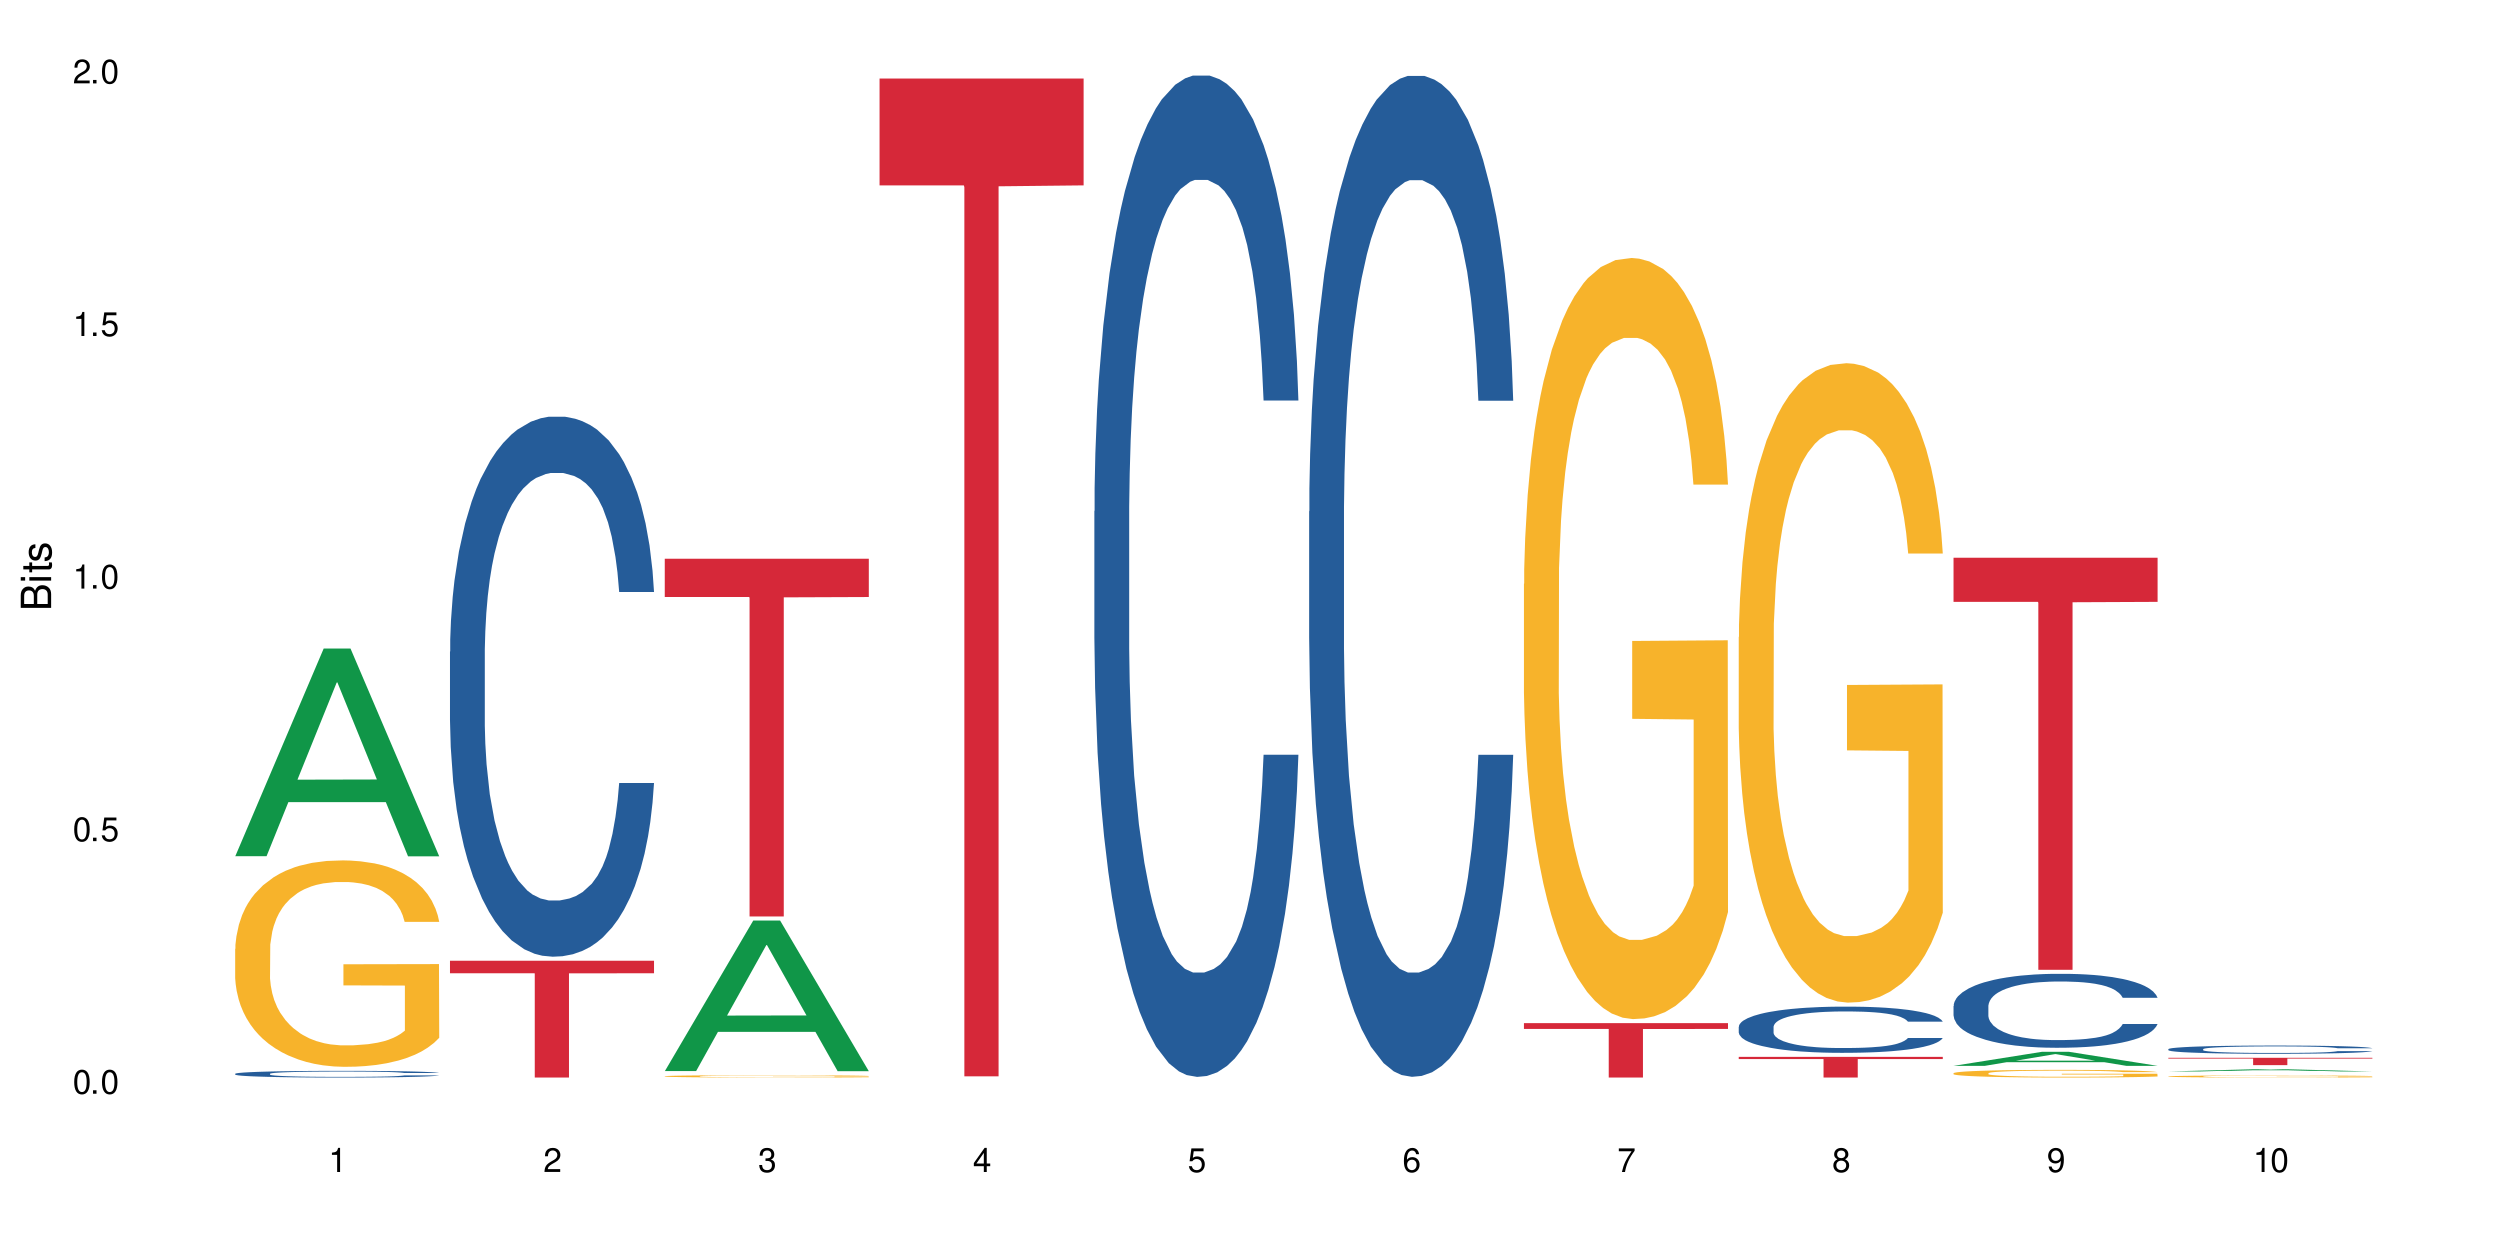<?xml version="1.0" encoding="UTF-8"?>
<svg xmlns="http://www.w3.org/2000/svg" xmlns:xlink="http://www.w3.org/1999/xlink" width="720" height="360" viewBox="0 0 720 360">
<defs>
<g>
<g id="glyph-0-0">
</g>
<g id="glyph-0-1">
<path d="M 2.641 -6.938 C 2 -6.938 1.422 -6.656 1.078 -6.172 C 0.641 -5.562 0.406 -4.641 0.406 -3.359 C 0.406 -1.016 1.188 0.219 2.641 0.219 C 4.078 0.219 4.859 -1.016 4.859 -3.297 C 4.859 -4.641 4.656 -5.547 4.203 -6.172 C 3.844 -6.656 3.281 -6.938 2.641 -6.938 Z M 2.641 -6.188 C 3.547 -6.188 4 -5.25 4 -3.375 C 4 -1.406 3.562 -0.484 2.625 -0.484 C 1.734 -0.484 1.281 -1.438 1.281 -3.344 C 1.281 -5.25 1.734 -6.188 2.641 -6.188 Z M 2.641 -6.188 "/>
</g>
<g id="glyph-0-2">
<path d="M 1.828 -1 L 0.828 -1 L 0.828 0 L 1.828 0 Z M 1.828 -1 "/>
</g>
<g id="glyph-0-3">
<path d="M 4.562 -6.797 L 1.062 -6.797 L 0.547 -3.094 L 1.328 -3.094 C 1.719 -3.562 2.047 -3.734 2.578 -3.734 C 3.484 -3.734 4.062 -3.109 4.062 -2.094 C 4.062 -1.125 3.484 -0.531 2.578 -0.531 C 1.828 -0.531 1.375 -0.906 1.188 -1.672 L 0.328 -1.672 C 0.453 -1.109 0.547 -0.844 0.75 -0.594 C 1.125 -0.078 1.828 0.219 2.594 0.219 C 3.969 0.219 4.922 -0.781 4.922 -2.219 C 4.922 -3.562 4.031 -4.484 2.719 -4.484 C 2.25 -4.484 1.859 -4.359 1.469 -4.062 L 1.734 -5.969 L 4.562 -5.969 Z M 4.562 -6.797 "/>
</g>
<g id="glyph-0-4">
<path d="M 2.484 -4.938 L 2.484 0 L 3.328 0 L 3.328 -6.938 L 2.766 -6.938 C 2.469 -5.875 2.281 -5.734 0.984 -5.562 L 0.984 -4.938 Z M 2.484 -4.938 "/>
</g>
<g id="glyph-0-5">
<path d="M 4.859 -0.828 L 1.281 -0.828 C 1.359 -1.406 1.672 -1.781 2.5 -2.281 L 3.469 -2.828 C 4.406 -3.344 4.906 -4.062 4.906 -4.906 C 4.906 -5.484 4.672 -6.031 4.266 -6.406 C 3.859 -6.766 3.375 -6.938 2.719 -6.938 C 1.859 -6.938 1.219 -6.625 0.844 -6.031 C 0.609 -5.672 0.5 -5.234 0.484 -4.531 L 1.328 -4.531 C 1.359 -5.016 1.406 -5.281 1.531 -5.516 C 1.75 -5.938 2.188 -6.203 2.703 -6.203 C 3.469 -6.203 4.031 -5.641 4.031 -4.891 C 4.031 -4.344 3.719 -3.859 3.125 -3.516 L 2.234 -3 C 0.812 -2.172 0.406 -1.531 0.328 -0.016 L 4.859 -0.016 Z M 4.859 -0.828 "/>
</g>
<g id="glyph-0-6">
<path d="M 2.125 -3.188 L 2.578 -3.188 C 3.5 -3.188 3.984 -2.766 3.984 -1.922 C 3.984 -1.062 3.469 -0.531 2.594 -0.531 C 1.656 -0.531 1.203 -1 1.156 -2.016 L 0.312 -2.016 C 0.344 -1.453 0.438 -1.094 0.609 -0.781 C 0.953 -0.109 1.625 0.219 2.547 0.219 C 3.953 0.219 4.859 -0.625 4.859 -1.938 C 4.859 -2.828 4.516 -3.297 3.703 -3.594 C 4.344 -3.844 4.656 -4.328 4.656 -5.031 C 4.656 -6.219 3.875 -6.938 2.578 -6.938 C 1.203 -6.938 0.484 -6.172 0.453 -4.703 L 1.297 -4.703 C 1.312 -5.125 1.344 -5.359 1.453 -5.578 C 1.641 -5.969 2.062 -6.203 2.594 -6.203 C 3.344 -6.203 3.797 -5.75 3.797 -5 C 3.797 -4.516 3.609 -4.219 3.25 -4.047 C 3.016 -3.953 2.703 -3.922 2.125 -3.906 Z M 2.125 -3.188 "/>
</g>
<g id="glyph-0-7">
<path d="M 3.141 -1.672 L 3.141 0 L 3.984 0 L 3.984 -1.672 L 4.984 -1.672 L 4.984 -2.438 L 3.984 -2.438 L 3.984 -6.938 L 3.359 -6.938 L 0.266 -2.578 L 0.266 -1.672 Z M 3.141 -2.438 L 1 -2.438 L 3.141 -5.5 Z M 3.141 -2.438 "/>
</g>
<g id="glyph-0-8">
<path d="M 4.781 -5.125 C 4.609 -6.266 3.891 -6.938 2.844 -6.938 C 2.094 -6.938 1.422 -6.578 1.031 -5.953 C 0.594 -5.266 0.406 -4.422 0.406 -3.172 C 0.406 -2 0.578 -1.25 0.984 -0.641 C 1.359 -0.078 1.953 0.219 2.703 0.219 C 3.984 0.219 4.922 -0.75 4.922 -2.094 C 4.922 -3.375 4.062 -4.281 2.844 -4.281 C 2.172 -4.281 1.641 -4.031 1.281 -3.516 C 1.281 -5.234 1.828 -6.188 2.797 -6.188 C 3.391 -6.188 3.797 -5.797 3.938 -5.125 Z M 2.734 -3.531 C 3.547 -3.531 4.062 -2.953 4.062 -2.031 C 4.062 -1.156 3.484 -0.531 2.703 -0.531 C 1.922 -0.531 1.328 -1.188 1.328 -2.078 C 1.328 -2.938 1.906 -3.531 2.734 -3.531 Z M 2.734 -3.531 "/>
</g>
<g id="glyph-0-9">
<path d="M 4.984 -6.797 L 0.438 -6.797 L 0.438 -5.969 L 4.109 -5.969 C 2.5 -3.656 1.828 -2.234 1.328 0 L 2.219 0 C 2.594 -2.172 3.453 -4.047 4.984 -6.094 Z M 4.984 -6.797 "/>
</g>
<g id="glyph-0-10">
<path d="M 3.75 -3.656 C 4.469 -4.094 4.688 -4.438 4.688 -5.078 C 4.688 -6.172 3.844 -6.938 2.641 -6.938 C 1.438 -6.938 0.594 -6.172 0.594 -5.094 C 0.594 -4.438 0.812 -4.094 1.516 -3.656 C 0.734 -3.266 0.359 -2.703 0.359 -1.922 C 0.359 -0.656 1.281 0.219 2.641 0.219 C 3.984 0.219 4.922 -0.656 4.922 -1.922 C 4.922 -2.703 4.531 -3.266 3.75 -3.656 Z M 2.641 -6.188 C 3.359 -6.188 3.812 -5.75 3.812 -5.062 C 3.812 -4.406 3.344 -3.984 2.641 -3.984 C 1.922 -3.984 1.453 -4.406 1.453 -5.078 C 1.453 -5.75 1.922 -6.188 2.641 -6.188 Z M 2.641 -3.266 C 3.484 -3.266 4.062 -2.719 4.062 -1.906 C 4.062 -1.078 3.484 -0.531 2.625 -0.531 C 1.797 -0.531 1.219 -1.094 1.219 -1.906 C 1.219 -2.719 1.781 -3.266 2.641 -3.266 Z M 2.641 -3.266 "/>
</g>
<g id="glyph-0-11">
<path d="M 0.516 -1.578 C 0.672 -0.453 1.406 0.219 2.438 0.219 C 3.188 0.219 3.859 -0.141 4.266 -0.766 C 4.688 -1.453 4.891 -2.297 4.891 -3.547 C 4.891 -4.719 4.703 -5.453 4.312 -6.078 C 3.938 -6.641 3.344 -6.938 2.594 -6.938 C 1.297 -6.938 0.359 -5.969 0.359 -4.625 C 0.359 -3.344 1.234 -2.453 2.453 -2.453 C 3.094 -2.453 3.578 -2.672 4.016 -3.203 C 4 -1.484 3.469 -0.531 2.5 -0.531 C 1.906 -0.531 1.484 -0.906 1.359 -1.578 Z M 2.578 -6.203 C 3.375 -6.203 3.969 -5.531 3.969 -4.641 C 3.969 -3.797 3.391 -3.188 2.547 -3.188 C 1.734 -3.188 1.234 -3.766 1.234 -4.688 C 1.234 -5.562 1.797 -6.203 2.578 -6.203 Z M 2.578 -6.203 "/>
</g>
<g id="glyph-1-0">
</g>
<g id="glyph-1-1">
<path d="M 0 -0.953 L 0 -4.891 C 0 -5.719 -0.234 -6.344 -0.734 -6.797 C -1.188 -7.234 -1.812 -7.469 -2.5 -7.469 C -3.547 -7.469 -4.188 -7 -4.625 -5.875 C -4.984 -6.688 -5.625 -7.094 -6.531 -7.094 C -7.172 -7.094 -7.734 -6.859 -8.141 -6.391 C -8.562 -5.922 -8.75 -5.344 -8.75 -4.5 L -8.75 -0.953 Z M -4.984 -2.062 L -7.766 -2.062 L -7.766 -4.219 C -7.766 -4.844 -7.688 -5.203 -7.453 -5.5 C -7.219 -5.812 -6.859 -5.969 -6.375 -5.969 C -5.891 -5.969 -5.531 -5.812 -5.297 -5.5 C -5.062 -5.203 -4.984 -4.844 -4.984 -4.219 Z M -0.984 -2.062 L -4 -2.062 L -4 -4.781 C -4 -5.766 -3.438 -6.359 -2.484 -6.359 C -1.547 -6.359 -0.984 -5.766 -0.984 -4.781 Z M -0.984 -2.062 "/>
</g>
<g id="glyph-1-2">
<path d="M -6.281 -1.797 L -6.281 -0.797 L 0 -0.797 L 0 -1.797 Z M -8.75 -1.797 L -8.75 -0.797 L -7.484 -0.797 L -7.484 -1.797 Z M -8.75 -1.797 "/>
</g>
<g id="glyph-1-3">
<path d="M -6.281 -3.047 L -6.281 -2.016 L -8.016 -2.016 L -8.016 -1.016 L -6.281 -1.016 L -6.281 -0.172 L -5.469 -0.172 L -5.469 -1.016 L -0.719 -1.016 C -0.078 -1.016 0.281 -1.453 0.281 -2.234 C 0.281 -2.5 0.25 -2.719 0.188 -3.047 L -0.641 -3.047 C -0.609 -2.906 -0.594 -2.766 -0.594 -2.562 C -0.594 -2.141 -0.719 -2.016 -1.156 -2.016 L -5.469 -2.016 L -5.469 -3.047 Z M -6.281 -3.047 "/>
</g>
<g id="glyph-1-4">
<path d="M -4.531 -5.25 C -5.766 -5.25 -6.469 -4.422 -6.469 -2.969 C -6.469 -1.516 -5.719 -0.562 -4.547 -0.562 C -3.562 -0.562 -3.094 -1.062 -2.734 -2.562 L -2.516 -3.484 C -2.344 -4.188 -2.094 -4.469 -1.641 -4.469 C -1.047 -4.469 -0.641 -3.875 -0.641 -3 C -0.641 -2.453 -0.797 -2 -1.062 -1.75 C -1.25 -1.594 -1.422 -1.531 -1.875 -1.469 L -1.875 -0.406 C -0.422 -0.453 0.281 -1.266 0.281 -2.922 C 0.281 -4.5 -0.5 -5.516 -1.719 -5.516 C -2.656 -5.516 -3.172 -4.984 -3.469 -3.734 L -3.703 -2.766 C -3.891 -1.953 -4.156 -1.609 -4.594 -1.609 C -5.188 -1.609 -5.547 -2.125 -5.547 -2.938 C -5.547 -3.75 -5.203 -4.172 -4.531 -4.203 Z M -4.531 -5.25 "/>
</g>
</g>
</defs>
<rect x="-72" y="-36" width="864" height="432" fill="rgb(100%, 100%, 100%)" fill-opacity="1"/>
<path fill-rule="nonzero" fill="rgb(6.275%, 58.824%, 28.235%)" fill-opacity="1" d="M 67.73 246.578 L 67.793 246.523 L 93.223 186.777 L 100.945 186.777 L 126.5 246.633 L 117.52 246.633 L 111.117 231.012 L 83.051 231.012 L 76.773 246.578 L 67.73 246.578 L 85.75 224.547 L 108.543 224.492 L 97.176 196.559 L 97.051 196.504 L 96.926 196.672 L 85.688 224.492 L 85.75 224.547 Z M 67.73 246.578 "/>
<path fill-rule="nonzero" fill="rgb(14.51%, 36.078%, 60%)" fill-opacity="1" d="M 67.73 309.246 L 67.801 309.242 L 67.801 309.203 L 68.02 309.133 L 68.52 309.051 L 69.02 308.992 L 70.312 308.887 L 72.102 308.785 L 73.965 308.707 L 75.328 308.664 L 76.547 308.629 L 79.34 308.562 L 81.133 308.527 L 83.066 308.5 L 85.434 308.469 L 87.152 308.449 L 91.023 308.422 L 93.891 308.41 L 96.113 308.406 L 100.914 308.406 L 103.781 308.41 L 105.859 308.422 L 108.152 308.434 L 110.086 308.449 L 113.457 308.488 L 116.465 308.539 L 117.828 308.566 L 119.977 308.621 L 121.625 308.676 L 122.773 308.723 L 124.062 308.785 L 125.207 308.867 L 126.07 308.957 L 126.5 309.031 L 116.465 309.031 L 115.965 308.961 L 115.391 308.906 L 114.316 308.832 L 113.238 308.781 L 111.734 308.73 L 110.375 308.699 L 108.512 308.664 L 106.863 308.645 L 105.141 308.629 L 103.492 308.617 L 100.34 308.605 L 96.684 308.605 L 95.324 308.609 L 92.527 308.625 L 91.023 308.637 L 88.871 308.66 L 87.367 308.684 L 85.578 308.719 L 84.359 308.75 L 82.852 308.797 L 81.777 308.836 L 80.559 308.895 L 79.844 308.938 L 79.199 308.988 L 78.625 309.047 L 78.195 309.109 L 77.906 309.172 L 77.766 309.238 L 77.766 309.512 L 77.906 309.574 L 78.266 309.648 L 79.199 309.758 L 80.559 309.852 L 82.137 309.926 L 83.641 309.977 L 84.5 310 L 85.648 310.031 L 87.441 310.066 L 90.02 310.102 L 91.523 310.113 L 93.816 310.129 L 96.184 310.137 L 99.336 310.137 L 102.133 310.129 L 103.996 310.121 L 105.93 310.105 L 108.582 310.074 L 110.23 310.047 L 111.664 310.016 L 112.738 309.98 L 113.457 309.953 L 114.531 309.898 L 115.391 309.836 L 116.035 309.777 L 116.465 309.715 L 126.5 309.715 L 126.07 309.785 L 125.422 309.855 L 124.777 309.906 L 123.777 309.969 L 122.629 310.023 L 120.98 310.086 L 119.617 310.125 L 117.828 310.168 L 116.18 310.203 L 114.387 310.234 L 111.734 310.27 L 110.016 310.285 L 108.152 310.301 L 105.93 310.316 L 103.137 310.328 L 100.125 310.336 L 97.328 310.336 L 94.32 310.332 L 92.098 310.328 L 89.16 310.312 L 85.504 310.277 L 82.852 310.246 L 80.773 310.211 L 78.984 310.176 L 76.977 310.129 L 74.395 310.051 L 72.82 309.992 L 71.746 309.941 L 70.527 309.871 L 69.664 309.812 L 68.664 309.711 L 67.945 309.586 L 67.73 309.488 Z M 67.73 309.246 "/>
<path fill-rule="nonzero" fill="rgb(96.863%, 70.196%, 16.863%)" fill-opacity="1" d="M 67.73 273.258 L 67.801 273.203 L 67.801 272.117 L 68.09 269.672 L 68.805 266.309 L 69.738 263.539 L 70.742 261.367 L 71.387 260.227 L 72.461 258.598 L 73.395 257.402 L 75.758 254.961 L 78.77 252.68 L 80.418 251.703 L 82.281 250.777 L 84.93 249.746 L 86.148 249.367 L 89.875 248.5 L 94.105 247.957 L 98.762 247.793 L 100.914 247.848 L 103.852 248.066 L 107.863 248.66 L 110.16 249.203 L 111.949 249.746 L 113.812 250.453 L 116.105 251.539 L 118.258 252.844 L 119.977 254.145 L 121.695 255.773 L 123.129 257.512 L 124.348 259.41 L 125.422 261.691 L 126.07 263.594 L 126.5 265.492 L 116.535 265.492 L 115.965 263.594 L 115.32 262.125 L 114.242 260.336 L 113.168 259.031 L 112.094 258 L 110.086 256.59 L 108.367 255.719 L 106.215 254.961 L 104.137 254.473 L 101.773 254.145 L 100.34 254.035 L 96.543 254.035 L 93.102 254.418 L 91.094 254.852 L 89.66 255.285 L 87.656 256.102 L 86.438 256.75 L 85.719 257.188 L 83.57 258.871 L 82.137 260.391 L 81.348 261.422 L 80.344 263.051 L 79.629 264.516 L 78.84 266.688 L 78.41 268.316 L 77.836 272.008 L 77.766 281.781 L 77.98 283.844 L 78.41 286.07 L 78.984 288.027 L 79.844 290.09 L 80.703 291.664 L 82.207 293.781 L 83.496 295.191 L 84.5 296.117 L 86.438 297.582 L 87.227 298.07 L 89.09 299.047 L 91.023 299.809 L 93.387 300.457 L 95.18 300.785 L 98.047 301.055 L 101.703 301.055 L 106 300.73 L 108.727 300.297 L 110.59 299.863 L 111.809 299.48 L 113.312 298.883 L 114.387 298.34 L 115.391 297.746 L 116.609 296.82 L 116.609 283.844 L 98.906 283.789 L 98.906 277.711 L 126.426 277.656 L 126.5 298.883 L 124.992 300.352 L 123.129 301.762 L 121.34 302.848 L 119.477 303.77 L 116.824 304.801 L 114.672 305.453 L 111.375 306.215 L 108.367 306.703 L 105.215 307.027 L 102.418 307.191 L 99.121 307.246 L 96.184 307.137 L 93.031 306.812 L 90.52 306.379 L 88.227 305.836 L 85.934 305.129 L 83.066 303.988 L 81.203 303.066 L 79.27 301.926 L 77.336 300.566 L 75.613 299.102 L 74.469 297.961 L 73.32 296.66 L 72.102 295.031 L 70.957 293.184 L 70.098 291.5 L 69.309 289.602 L 68.734 287.809 L 68.16 285.363 L 67.875 283.41 L 67.73 281.727 Z M 67.73 273.258 "/>
<path fill-rule="nonzero" fill="rgb(14.51%, 36.078%, 60%)" fill-opacity="1" d="M 129.594 187.688 L 129.664 187.547 L 129.664 184.133 L 129.879 178.734 L 130.379 171.91 L 130.883 167.219 L 132.172 158.832 L 133.965 150.73 L 135.828 144.477 L 137.188 140.781 L 138.406 137.938 L 141.203 132.676 L 142.992 129.977 L 144.93 127.559 L 147.293 125.145 L 149.016 123.723 L 152.883 121.449 L 155.75 120.453 L 157.973 120.027 L 162.773 120.027 L 165.641 120.594 L 167.719 121.305 L 170.012 122.441 L 171.949 123.723 L 175.316 126.848 L 178.324 130.828 L 179.688 133.105 L 181.836 137.512 L 183.484 141.773 L 184.633 145.469 L 185.922 150.73 L 187.07 157.125 L 187.93 164.375 L 188.359 170.488 L 178.324 170.488 L 177.824 164.801 L 177.25 160.395 L 176.176 154.566 L 175.102 150.445 L 173.598 146.324 L 172.234 143.621 L 170.371 140.922 L 168.723 139.215 L 167.004 137.938 L 165.355 137.086 L 162.199 136.23 L 158.547 136.23 L 157.184 136.516 L 154.391 137.652 L 152.883 138.648 L 150.734 140.637 L 149.23 142.484 L 147.438 145.328 L 146.219 147.746 L 144.715 151.441 L 143.641 154.711 L 142.422 159.402 L 141.703 162.953 L 141.059 166.934 L 140.484 171.625 L 140.055 176.602 L 139.77 181.859 L 139.625 186.977 L 139.625 209.012 L 139.77 214.129 L 140.129 220.098 L 141.059 228.77 L 142.422 236.301 L 143.996 242.273 L 145.504 246.535 L 146.363 248.527 L 147.508 250.801 L 149.301 253.645 L 151.879 256.488 L 153.387 257.625 L 155.68 258.762 L 158.043 259.332 L 161.199 259.332 L 163.992 258.762 L 165.855 258.051 L 167.789 256.914 L 170.441 254.496 L 172.09 252.223 L 173.523 249.523 L 174.598 246.82 L 175.316 244.547 L 176.391 240.141 L 177.25 235.309 L 177.895 230.332 L 178.324 225.5 L 188.359 225.5 L 187.93 231.184 L 187.285 236.73 L 186.641 240.852 L 185.637 245.828 L 184.488 250.234 L 182.84 255.207 L 181.48 258.477 L 179.688 262.031 L 178.039 264.73 L 176.246 267.148 L 173.598 269.992 L 171.875 271.414 L 170.012 272.691 L 167.789 273.828 L 164.996 274.824 L 161.984 275.395 L 159.191 275.535 L 156.18 275.25 L 153.957 274.684 L 151.02 273.402 L 147.367 270.844 L 144.715 268.145 L 142.637 265.441 L 140.844 262.602 L 138.836 258.762 L 136.258 252.508 L 134.68 247.676 L 133.605 243.695 L 132.387 238.152 L 131.527 233.176 L 130.523 225.215 L 129.809 215.121 L 129.594 207.305 Z M 129.594 187.688 "/>
<path fill-rule="nonzero" fill="rgb(83.922%, 15.686%, 22.353%)" fill-opacity="1" d="M 129.594 276.695 L 188.359 276.695 L 188.359 280.297 L 163.867 280.328 L 163.867 310.336 L 154.012 310.336 L 154.012 280.359 L 153.871 280.297 L 129.594 280.297 Z M 129.594 276.695 "/>
<path fill-rule="nonzero" fill="rgb(6.275%, 58.824%, 28.235%)" fill-opacity="1" d="M 191.453 308.461 L 191.516 308.422 L 216.945 265.105 L 224.668 265.105 L 250.219 308.504 L 241.242 308.504 L 234.84 297.176 L 206.773 297.176 L 200.492 308.461 L 191.453 308.461 L 209.473 292.488 L 232.266 292.445 L 220.898 272.195 L 220.773 272.152 L 220.648 272.277 L 209.41 292.445 L 209.473 292.488 Z M 191.453 308.461 "/>
<path fill-rule="nonzero" fill="rgb(96.863%, 70.196%, 16.863%)" fill-opacity="1" d="M 191.453 309.949 L 191.523 309.949 L 191.523 309.938 L 191.812 309.91 L 192.527 309.871 L 193.461 309.84 L 194.461 309.816 L 195.109 309.801 L 196.184 309.785 L 197.113 309.77 L 199.48 309.742 L 202.488 309.715 L 204.137 309.707 L 206 309.695 L 208.652 309.684 L 209.871 309.68 L 213.598 309.668 L 217.828 309.664 L 222.484 309.66 L 224.637 309.66 L 227.574 309.664 L 231.586 309.672 L 233.879 309.676 L 235.672 309.684 L 237.535 309.691 L 239.828 309.703 L 241.98 309.719 L 245.418 309.75 L 246.852 309.773 L 248.07 309.793 L 249.145 309.82 L 249.789 309.84 L 250.219 309.863 L 240.258 309.863 L 239.684 309.84 L 239.039 309.824 L 237.965 309.805 L 236.891 309.789 L 235.816 309.777 L 233.809 309.762 L 232.09 309.75 L 229.938 309.742 L 227.859 309.738 L 225.496 309.734 L 224.062 309.73 L 220.262 309.73 L 216.824 309.738 L 214.816 309.742 L 213.383 309.746 L 211.375 309.754 L 210.156 309.762 L 209.441 309.77 L 207.293 309.789 L 205.859 309.805 L 205.07 309.816 L 204.066 309.836 L 203.348 309.852 L 202.562 309.875 L 202.133 309.895 L 201.559 309.938 L 201.484 310.047 L 201.703 310.07 L 202.133 310.098 L 202.703 310.117 L 203.566 310.141 L 204.426 310.16 L 205.93 310.184 L 207.219 310.199 L 208.223 310.211 L 210.156 310.227 L 210.945 310.234 L 212.809 310.246 L 214.746 310.254 L 217.109 310.262 L 218.902 310.266 L 225.422 310.266 L 229.723 310.262 L 232.445 310.258 L 234.309 310.254 L 235.527 310.25 L 237.035 310.242 L 238.109 310.234 L 239.113 310.23 L 240.332 310.219 L 240.332 310.07 L 222.629 310.07 L 222.629 310 L 250.148 310 L 250.219 310.242 L 248.715 310.258 L 246.852 310.273 L 245.059 310.289 L 243.195 310.297 L 240.547 310.309 L 238.395 310.316 L 235.098 310.324 L 232.09 310.332 L 228.934 310.336 L 219.906 310.336 L 216.75 310.332 L 214.242 310.328 L 209.656 310.312 L 206.789 310.301 L 204.926 310.289 L 202.992 310.277 L 201.055 310.262 L 199.336 310.246 L 198.191 310.23 L 197.043 310.219 L 195.824 310.199 L 194.68 310.176 L 193.816 310.16 L 193.031 310.137 L 192.457 310.117 L 191.883 310.09 L 191.598 310.066 L 191.453 310.047 Z M 191.453 309.949 "/>
<path fill-rule="nonzero" fill="rgb(83.922%, 15.686%, 22.353%)" fill-opacity="1" d="M 191.453 160.914 L 250.219 160.914 L 250.219 171.941 L 225.727 172.039 L 225.727 263.945 L 215.875 263.945 L 215.875 172.137 L 215.73 171.941 L 191.453 171.941 Z M 191.453 160.914 "/>
<path fill-rule="nonzero" fill="rgb(83.922%, 15.686%, 22.353%)" fill-opacity="1" d="M 253.312 22.625 L 312.082 22.625 L 312.082 53.387 L 287.59 53.656 L 287.59 309.992 L 277.734 309.992 L 277.734 53.926 L 277.594 53.387 L 253.312 53.387 Z M 253.312 22.625 "/>
<path fill-rule="nonzero" fill="rgb(14.51%, 36.078%, 60%)" fill-opacity="1" d="M 315.176 147.238 L 315.246 146.977 L 315.246 140.648 L 315.461 130.633 L 315.961 117.98 L 316.465 109.281 L 317.754 93.727 L 319.547 78.703 L 321.41 67.105 L 322.77 60.25 L 323.988 54.98 L 326.785 45.227 L 328.578 40.215 L 330.512 35.734 L 332.875 31.254 L 334.598 28.617 L 338.465 24.402 L 341.332 22.555 L 343.555 21.766 L 348.355 21.766 L 351.223 22.82 L 353.301 24.137 L 355.594 26.246 L 357.531 28.617 L 360.898 34.418 L 363.91 41.797 L 365.27 46.016 L 367.422 54.188 L 369.07 62.098 L 370.215 68.949 L 371.504 78.703 L 372.652 90.566 L 373.512 104.008 L 373.941 115.344 L 363.91 115.344 L 363.406 104.801 L 362.832 96.629 L 361.758 85.82 L 360.684 78.176 L 359.18 70.531 L 357.816 65.523 L 355.953 60.516 L 354.305 57.352 L 352.586 54.98 L 350.938 53.398 L 347.785 51.816 L 344.129 51.816 L 342.766 52.344 L 339.973 54.453 L 338.465 56.297 L 336.316 59.988 L 334.812 63.414 L 333.02 68.688 L 331.801 73.168 L 330.297 80.02 L 329.223 86.082 L 328.004 94.781 L 327.285 101.371 L 326.641 108.754 L 326.066 117.453 L 325.637 126.68 L 325.352 136.434 L 325.207 145.922 L 325.207 186.781 L 325.352 196.27 L 325.711 207.34 L 326.641 223.422 L 328.004 237.391 L 329.578 248.465 L 331.086 256.371 L 331.945 260.062 L 333.09 264.281 L 334.883 269.551 L 337.465 274.824 L 338.969 276.934 L 341.262 279.043 L 343.625 280.098 L 346.781 280.098 L 349.574 279.043 L 351.438 277.723 L 353.375 275.613 L 356.023 271.133 L 357.672 266.918 L 359.105 261.906 L 360.184 256.898 L 360.898 252.68 L 361.973 244.508 L 362.832 235.547 L 363.48 226.32 L 363.91 217.359 L 373.941 217.359 L 373.512 227.902 L 372.867 238.184 L 372.223 245.828 L 371.219 255.055 L 370.07 263.227 L 368.422 272.453 L 367.062 278.516 L 365.27 285.105 L 363.621 290.113 L 361.832 294.594 L 359.18 299.867 L 357.457 302.504 L 355.594 304.875 L 353.375 306.984 L 350.578 308.828 L 347.57 309.883 L 344.773 310.148 L 341.762 309.621 L 339.543 308.566 L 336.602 306.191 L 332.949 301.449 L 330.297 296.441 L 328.219 291.43 L 326.426 286.16 L 324.418 279.043 L 321.84 267.441 L 320.262 258.48 L 319.188 251.102 L 317.969 240.82 L 317.109 231.594 L 316.105 216.832 L 315.391 198.117 L 315.176 183.617 Z M 315.176 147.238 "/>
<path fill-rule="nonzero" fill="rgb(14.51%, 36.078%, 60%)" fill-opacity="1" d="M 377.035 147.289 L 377.105 147.027 L 377.105 140.703 L 377.32 130.691 L 377.824 118.043 L 378.324 109.348 L 379.617 93.801 L 381.406 78.781 L 383.27 67.188 L 384.633 60.336 L 385.852 55.066 L 388.645 45.32 L 390.438 40.312 L 392.371 35.832 L 394.738 31.352 L 396.457 28.719 L 400.328 24.504 L 403.195 22.656 L 405.414 21.867 L 410.219 21.867 L 413.086 22.922 L 415.164 24.238 L 417.457 26.348 L 419.391 28.719 L 422.758 34.516 L 425.77 41.895 L 427.133 46.109 L 429.281 54.277 L 430.93 62.184 L 432.078 69.031 L 433.367 78.781 L 434.512 90.641 L 435.375 104.078 L 435.805 115.406 L 425.77 115.406 L 425.27 104.867 L 424.695 96.699 L 423.621 85.895 L 422.543 78.254 L 421.039 70.613 L 419.68 65.605 L 417.816 60.602 L 416.168 57.438 L 414.445 55.066 L 412.797 53.488 L 409.645 51.906 L 405.988 51.906 L 404.629 52.434 L 401.832 54.539 L 400.328 56.387 L 398.176 60.074 L 396.672 63.5 L 394.879 68.77 L 393.664 73.25 L 392.156 80.098 L 391.082 86.16 L 389.863 94.855 L 389.148 101.441 L 388.504 108.82 L 387.93 117.516 L 387.5 126.738 L 387.211 136.488 L 387.07 145.973 L 387.07 186.816 L 387.211 196.301 L 387.57 207.367 L 388.504 223.441 L 389.863 237.406 L 391.441 248.473 L 392.945 256.379 L 393.805 260.066 L 394.953 264.281 L 396.742 269.551 L 399.324 274.82 L 400.828 276.93 L 403.121 279.039 L 405.488 280.09 L 408.641 280.09 L 411.438 279.039 L 413.301 277.719 L 415.234 275.613 L 417.887 271.133 L 419.535 266.918 L 420.969 261.91 L 422.043 256.902 L 422.758 252.688 L 423.836 244.52 L 424.695 235.562 L 425.34 226.34 L 425.77 217.379 L 435.805 217.379 L 435.375 227.918 L 434.727 238.195 L 434.082 245.836 L 433.078 255.059 L 431.934 263.227 L 430.285 272.449 L 428.922 278.512 L 427.133 285.098 L 425.484 290.105 L 423.691 294.582 L 421.039 299.855 L 419.32 302.488 L 417.457 304.859 L 415.234 306.969 L 412.438 308.812 L 409.43 309.867 L 406.633 310.129 L 403.625 309.602 L 401.402 308.551 L 398.465 306.176 L 394.809 301.434 L 392.156 296.43 L 390.078 291.422 L 388.289 286.152 L 386.281 279.039 L 383.699 267.445 L 382.125 258.484 L 381.047 251.105 L 379.832 240.832 L 378.969 231.609 L 377.969 216.852 L 377.25 198.145 L 377.035 183.652 Z M 377.035 147.289 "/>
<path fill-rule="nonzero" fill="rgb(96.863%, 70.196%, 16.863%)" fill-opacity="1" d="M 438.895 168.184 L 438.969 167.984 L 438.969 163.98 L 439.254 154.973 L 439.973 142.559 L 440.902 132.352 L 441.906 124.344 L 442.551 120.141 L 443.625 114.133 L 444.559 109.73 L 446.922 100.723 L 449.934 92.312 L 451.582 88.711 L 453.445 85.309 L 456.098 81.504 L 457.316 80.102 L 461.043 76.898 L 465.27 74.898 L 469.93 74.297 L 472.078 74.496 L 475.016 75.297 L 479.031 77.5 L 481.324 79.504 L 483.117 81.504 L 484.98 84.105 L 487.273 88.109 L 489.422 92.914 L 491.141 97.719 L 492.863 103.727 L 494.297 110.129 L 495.516 117.137 L 496.59 125.543 L 497.234 132.551 L 497.664 139.559 L 487.703 139.559 L 487.129 132.551 L 486.484 127.145 L 485.41 120.539 L 484.332 115.734 L 483.258 111.934 L 481.254 106.727 L 479.531 103.523 L 477.383 100.723 L 475.305 98.922 L 472.938 97.719 L 471.504 97.32 L 467.707 97.32 L 464.266 98.719 L 462.262 100.32 L 460.828 101.922 L 458.82 104.926 L 457.602 107.328 L 456.887 108.93 L 454.734 115.137 L 453.301 120.742 L 452.512 124.543 L 451.512 130.551 L 450.793 135.953 L 450.004 143.961 L 449.574 149.969 L 449 163.578 L 448.93 199.613 L 449.145 207.219 L 449.574 215.426 L 450.148 222.633 L 451.008 230.242 L 451.867 236.047 L 453.375 243.852 L 454.664 249.059 L 455.668 252.461 L 457.602 257.867 L 458.391 259.668 L 460.254 263.27 L 462.188 266.074 L 464.555 268.477 L 466.344 269.676 L 469.211 270.68 L 472.867 270.68 L 477.168 269.477 L 479.891 267.875 L 481.754 266.273 L 482.973 264.871 L 484.477 262.672 L 485.551 260.668 L 486.555 258.469 L 487.773 255.062 L 487.773 207.219 L 470.07 207.02 L 470.07 184.598 L 497.594 184.398 L 497.664 262.672 L 496.16 268.074 L 494.297 273.281 L 492.504 277.285 L 490.641 280.688 L 487.988 284.492 L 485.84 286.895 L 482.543 289.695 L 479.531 291.496 L 476.379 292.699 L 473.582 293.301 L 470.285 293.5 L 467.348 293.098 L 464.195 291.898 L 461.688 290.297 L 459.395 288.293 L 457.102 285.691 L 454.234 281.488 L 452.371 278.086 L 450.434 273.883 L 448.5 268.875 L 446.781 263.473 L 445.633 259.266 L 444.484 254.465 L 443.27 248.457 L 442.121 241.652 L 441.262 235.445 L 440.473 228.438 L 439.898 221.832 L 439.328 212.824 L 439.039 205.617 L 438.895 199.414 Z M 438.895 168.184 "/>
<path fill-rule="nonzero" fill="rgb(83.922%, 15.686%, 22.353%)" fill-opacity="1" d="M 438.895 294.656 L 497.664 294.656 L 497.664 296.336 L 473.172 296.352 L 473.172 310.336 L 463.316 310.336 L 463.316 296.367 L 463.176 296.336 L 438.895 296.336 Z M 438.895 294.656 "/>
<path fill-rule="nonzero" fill="rgb(14.51%, 36.078%, 60%)" fill-opacity="1" d="M 500.758 295.703 L 500.828 295.691 L 500.828 295.402 L 501.043 294.938 L 501.547 294.355 L 502.047 293.953 L 503.336 293.238 L 505.129 292.543 L 506.992 292.008 L 508.355 291.691 L 509.57 291.449 L 512.367 291 L 514.16 290.77 L 516.094 290.562 L 518.461 290.355 L 520.18 290.234 L 524.051 290.039 L 526.914 289.953 L 529.137 289.918 L 533.938 289.918 L 536.805 289.965 L 538.883 290.027 L 541.18 290.125 L 543.113 290.234 L 546.48 290.5 L 549.492 290.84 L 550.852 291.035 L 553.004 291.414 L 554.652 291.777 L 555.797 292.094 L 557.09 292.543 L 558.234 293.09 L 559.094 293.711 L 559.523 294.234 L 549.492 294.234 L 548.988 293.746 L 548.418 293.371 L 547.34 292.871 L 546.266 292.52 L 544.762 292.168 L 543.398 291.938 L 541.535 291.703 L 539.887 291.559 L 538.168 291.449 L 536.52 291.375 L 533.367 291.305 L 529.711 291.305 L 528.348 291.328 L 525.555 291.426 L 524.051 291.512 L 521.898 291.68 L 520.395 291.84 L 518.602 292.082 L 517.383 292.289 L 515.879 292.605 L 514.805 292.883 L 513.586 293.285 L 512.867 293.59 L 512.223 293.93 L 511.652 294.332 L 511.219 294.758 L 510.934 295.207 L 510.789 295.645 L 510.789 297.527 L 510.934 297.965 L 511.293 298.477 L 512.223 299.219 L 513.586 299.863 L 515.164 300.375 L 516.668 300.738 L 517.527 300.91 L 518.676 301.102 L 520.465 301.348 L 523.047 301.59 L 524.551 301.688 L 526.844 301.785 L 529.211 301.832 L 532.363 301.832 L 535.156 301.785 L 537.02 301.723 L 538.957 301.625 L 541.609 301.418 L 543.258 301.223 L 544.691 300.992 L 545.766 300.762 L 546.48 300.566 L 547.555 300.191 L 548.418 299.777 L 549.062 299.352 L 549.492 298.938 L 559.523 298.938 L 559.094 299.426 L 558.449 299.898 L 557.805 300.25 L 556.801 300.676 L 555.656 301.055 L 554.008 301.48 L 552.645 301.758 L 550.852 302.062 L 549.203 302.293 L 547.414 302.5 L 544.762 302.746 L 543.043 302.867 L 541.18 302.977 L 538.957 303.074 L 536.16 303.156 L 533.152 303.207 L 530.355 303.219 L 527.348 303.195 L 525.125 303.145 L 522.188 303.035 L 518.531 302.816 L 515.879 302.586 L 513.801 302.355 L 512.008 302.113 L 510.004 301.785 L 507.422 301.25 L 505.844 300.836 L 504.77 300.496 L 503.551 300.02 L 502.691 299.594 L 501.688 298.914 L 500.973 298.051 L 500.758 297.383 Z M 500.758 295.703 "/>
<path fill-rule="nonzero" fill="rgb(96.863%, 70.196%, 16.863%)" fill-opacity="1" d="M 500.758 183.477 L 500.828 183.309 L 500.828 179.945 L 501.117 172.379 L 501.832 161.949 L 502.766 153.371 L 503.766 146.645 L 504.414 143.113 L 505.488 138.066 L 506.418 134.367 L 508.785 126.801 L 511.793 119.734 L 513.441 116.707 L 515.305 113.852 L 517.957 110.656 L 519.176 109.477 L 522.902 106.785 L 527.133 105.105 L 531.789 104.602 L 533.938 104.77 L 536.879 105.441 L 540.891 107.289 L 543.184 108.973 L 544.977 110.656 L 546.84 112.84 L 549.133 116.203 L 551.281 120.242 L 553.004 124.277 L 554.723 129.324 L 556.156 134.703 L 557.375 140.59 L 558.449 147.656 L 559.094 153.539 L 559.523 159.426 L 549.562 159.426 L 548.988 153.539 L 548.344 149 L 547.27 143.449 L 546.195 139.414 L 545.121 136.219 L 543.113 131.844 L 541.395 129.156 L 539.242 126.801 L 537.164 125.285 L 534.801 124.277 L 533.367 123.941 L 529.566 123.941 L 526.129 125.117 L 524.121 126.465 L 522.688 127.809 L 520.68 130.332 L 519.461 132.352 L 518.746 133.695 L 516.598 138.91 L 515.164 143.617 L 514.375 146.812 L 513.371 151.859 L 512.652 156.398 L 511.867 163.129 L 511.438 168.172 L 510.863 179.609 L 510.789 209.883 L 511.004 216.273 L 511.438 223.168 L 512.008 229.223 L 512.867 235.613 L 513.73 240.492 L 515.234 247.051 L 516.523 251.422 L 517.527 254.281 L 519.461 258.824 L 520.25 260.336 L 522.113 263.363 L 524.051 265.719 L 526.414 267.734 L 528.207 268.746 L 531.074 269.586 L 534.727 269.586 L 539.027 268.578 L 541.75 267.23 L 543.613 265.887 L 544.832 264.707 L 546.34 262.859 L 547.414 261.176 L 548.418 259.328 L 549.633 256.469 L 549.633 216.273 L 531.934 216.105 L 531.934 197.27 L 559.453 197.102 L 559.523 262.859 L 558.02 267.398 L 556.156 271.773 L 554.363 275.137 L 552.5 277.996 L 549.852 281.191 L 547.699 283.207 L 544.402 285.562 L 541.395 287.078 L 538.238 288.086 L 535.445 288.59 L 532.148 288.758 L 529.211 288.422 L 526.055 287.414 L 523.547 286.066 L 521.254 284.387 L 518.961 282.199 L 516.094 278.668 L 514.23 275.809 L 512.297 272.277 L 510.359 268.074 L 508.641 263.531 L 507.492 260 L 506.348 255.965 L 505.129 250.918 L 503.98 245.199 L 503.121 239.984 L 502.332 234.102 L 501.762 228.551 L 501.188 220.98 L 500.902 214.926 L 500.758 209.715 Z M 500.758 183.477 "/>
<path fill-rule="nonzero" fill="rgb(83.922%, 15.686%, 22.353%)" fill-opacity="1" d="M 500.758 304.379 L 559.523 304.379 L 559.523 305.016 L 535.031 305.02 L 535.031 310.336 L 525.18 310.336 L 525.18 305.027 L 525.035 305.016 L 500.758 305.016 Z M 500.758 304.379 "/>
<path fill-rule="nonzero" fill="rgb(6.275%, 58.824%, 28.235%)" fill-opacity="1" d="M 562.617 306.961 L 562.68 306.957 L 588.109 302.918 L 595.832 302.918 L 621.387 306.965 L 612.406 306.965 L 606.004 305.91 L 577.938 305.91 L 571.66 306.961 L 562.617 306.961 L 580.637 305.473 L 603.43 305.469 L 592.066 303.582 L 591.938 303.578 L 591.812 303.59 L 580.574 305.469 L 580.637 305.473 Z M 562.617 306.961 "/>
<path fill-rule="nonzero" fill="rgb(14.51%, 36.078%, 60%)" fill-opacity="1" d="M 562.617 289.73 L 562.691 289.711 L 562.691 289.246 L 562.906 288.504 L 563.406 287.57 L 563.906 286.93 L 565.199 285.781 L 566.988 284.672 L 568.852 283.816 L 570.215 283.309 L 571.434 282.918 L 574.227 282.199 L 576.02 281.828 L 577.953 281.5 L 580.32 281.168 L 582.039 280.973 L 585.91 280.66 L 588.777 280.527 L 591 280.469 L 595.801 280.469 L 598.668 280.547 L 600.746 280.645 L 603.039 280.797 L 604.973 280.973 L 608.344 281.402 L 611.352 281.945 L 612.715 282.258 L 614.863 282.863 L 616.512 283.445 L 617.66 283.953 L 618.949 284.672 L 620.098 285.547 L 620.957 286.539 L 621.387 287.375 L 611.352 287.375 L 610.852 286.598 L 610.277 285.996 L 609.203 285.195 L 608.129 284.633 L 606.621 284.066 L 605.262 283.699 L 603.398 283.328 L 601.75 283.094 L 600.027 282.918 L 598.379 282.805 L 595.227 282.688 L 591.57 282.688 L 590.211 282.727 L 587.414 282.883 L 585.91 283.016 L 583.762 283.289 L 582.254 283.543 L 580.465 283.934 L 579.246 284.262 L 577.738 284.77 L 576.664 285.215 L 575.445 285.859 L 574.73 286.344 L 574.086 286.891 L 573.512 287.531 L 573.082 288.215 L 572.793 288.934 L 572.652 289.633 L 572.652 292.652 L 572.793 293.352 L 573.152 294.168 L 574.086 295.355 L 575.445 296.387 L 577.023 297.207 L 578.527 297.789 L 579.387 298.062 L 580.535 298.375 L 582.328 298.762 L 584.906 299.152 L 586.41 299.309 L 588.707 299.465 L 591.07 299.543 L 594.223 299.543 L 597.02 299.465 L 598.883 299.367 L 600.816 299.211 L 603.469 298.879 L 605.117 298.57 L 606.551 298.199 L 607.625 297.828 L 608.344 297.516 L 609.418 296.914 L 610.277 296.254 L 610.922 295.57 L 611.352 294.91 L 621.387 294.91 L 620.957 295.688 L 620.312 296.445 L 619.664 297.012 L 618.664 297.691 L 617.516 298.297 L 615.867 298.977 L 614.504 299.426 L 612.715 299.91 L 611.066 300.281 L 609.273 300.613 L 606.621 301 L 604.902 301.195 L 603.039 301.371 L 600.816 301.527 L 598.023 301.664 L 595.012 301.742 L 592.219 301.762 L 589.207 301.723 L 586.984 301.645 L 584.047 301.469 L 580.391 301.117 L 577.738 300.75 L 575.66 300.379 L 573.871 299.988 L 571.863 299.465 L 569.281 298.605 L 567.707 297.945 L 566.633 297.402 L 565.414 296.641 L 564.555 295.961 L 563.551 294.871 L 562.832 293.488 L 562.617 292.418 Z M 562.617 289.73 "/>
<path fill-rule="nonzero" fill="rgb(96.863%, 70.196%, 16.863%)" fill-opacity="1" d="M 562.617 309.07 L 562.691 309.07 L 562.691 309.031 L 562.977 308.938 L 563.691 308.812 L 564.625 308.711 L 565.629 308.629 L 566.273 308.586 L 567.348 308.527 L 568.281 308.48 L 570.645 308.391 L 573.656 308.305 L 575.305 308.27 L 577.168 308.234 L 579.816 308.195 L 581.035 308.184 L 584.762 308.152 L 588.992 308.129 L 593.648 308.125 L 595.801 308.125 L 598.738 308.133 L 602.754 308.156 L 605.047 308.176 L 606.836 308.195 L 608.699 308.223 L 610.992 308.266 L 613.145 308.312 L 614.863 308.359 L 616.586 308.422 L 618.016 308.484 L 619.234 308.559 L 620.312 308.641 L 620.957 308.711 L 621.387 308.781 L 611.426 308.781 L 610.852 308.711 L 610.207 308.656 L 609.129 308.59 L 608.055 308.543 L 606.98 308.504 L 604.973 308.453 L 603.254 308.418 L 601.105 308.391 L 599.023 308.371 L 596.66 308.359 L 595.227 308.355 L 591.43 308.355 L 587.988 308.371 L 585.98 308.387 L 584.547 308.402 L 582.543 308.434 L 581.324 308.457 L 580.605 308.473 L 578.457 308.535 L 577.023 308.594 L 576.234 308.633 L 575.23 308.691 L 574.516 308.746 L 573.727 308.828 L 573.297 308.887 L 572.723 309.027 L 572.652 309.391 L 572.867 309.465 L 573.297 309.551 L 573.871 309.621 L 574.73 309.699 L 575.59 309.758 L 577.094 309.836 L 578.387 309.891 L 579.387 309.922 L 581.324 309.977 L 582.113 309.996 L 583.977 310.031 L 585.91 310.059 L 588.273 310.086 L 590.066 310.098 L 592.934 310.105 L 596.59 310.105 L 600.891 310.094 L 603.613 310.078 L 605.477 310.062 L 606.695 310.047 L 608.199 310.027 L 609.273 310.008 L 610.277 309.984 L 611.496 309.949 L 611.496 309.465 L 593.793 309.465 L 593.793 309.238 L 621.312 309.234 L 621.387 310.027 L 619.879 310.082 L 618.016 310.133 L 616.227 310.172 L 614.363 310.207 L 611.711 310.246 L 609.559 310.27 L 606.266 310.301 L 603.254 310.316 L 600.102 310.328 L 597.305 310.336 L 594.008 310.336 L 591.07 310.332 L 587.918 310.32 L 585.41 310.305 L 583.113 310.285 L 580.82 310.258 L 577.953 310.215 L 576.09 310.184 L 574.156 310.141 L 572.223 310.09 L 570.5 310.035 L 569.355 309.992 L 568.207 309.941 L 566.988 309.883 L 565.844 309.812 L 564.984 309.75 L 564.195 309.68 L 563.621 309.613 L 563.047 309.523 L 562.762 309.449 L 562.617 309.387 Z M 562.617 309.07 "/>
<path fill-rule="nonzero" fill="rgb(83.922%, 15.686%, 22.353%)" fill-opacity="1" d="M 562.617 160.633 L 621.387 160.633 L 621.387 173.336 L 596.895 173.449 L 596.895 279.309 L 587.039 279.309 L 587.039 173.559 L 586.895 173.336 L 562.617 173.336 Z M 562.617 160.633 "/>
<path fill-rule="nonzero" fill="rgb(6.275%, 58.824%, 28.235%)" fill-opacity="1" d="M 624.48 308.582 L 624.543 308.582 L 649.969 307.918 L 657.691 307.918 L 683.246 308.582 L 674.27 308.582 L 667.863 308.41 L 639.797 308.41 L 633.52 308.582 L 624.48 308.582 L 642.5 308.336 L 665.289 308.336 L 653.926 308.023 L 653.801 308.023 L 653.676 308.027 L 642.438 308.336 L 642.5 308.336 Z M 624.48 308.582 "/>
<path fill-rule="nonzero" fill="rgb(14.51%, 36.078%, 60%)" fill-opacity="1" d="M 624.48 302.152 L 624.551 302.152 L 624.551 302.102 L 624.766 302.016 L 625.266 301.914 L 625.77 301.84 L 627.059 301.715 L 628.852 301.59 L 630.715 301.492 L 632.074 301.438 L 633.293 301.395 L 636.09 301.312 L 637.879 301.273 L 639.816 301.234 L 642.18 301.199 L 643.902 301.176 L 647.77 301.141 L 650.637 301.129 L 652.859 301.121 L 657.66 301.121 L 660.527 301.129 L 662.605 301.141 L 664.898 301.156 L 666.836 301.176 L 670.203 301.227 L 673.215 301.285 L 674.574 301.32 L 676.727 301.387 L 678.375 301.453 L 679.52 301.508 L 680.809 301.59 L 681.957 301.688 L 682.816 301.797 L 683.246 301.891 L 673.215 301.891 L 672.711 301.805 L 672.137 301.738 L 671.062 301.648 L 669.988 301.586 L 668.484 301.523 L 667.121 301.48 L 665.258 301.441 L 663.609 301.414 L 661.891 301.395 L 660.242 301.383 L 657.086 301.367 L 653.434 301.367 L 652.07 301.371 L 649.277 301.391 L 647.77 301.406 L 645.621 301.434 L 644.117 301.465 L 642.324 301.508 L 641.105 301.543 L 639.602 301.602 L 638.527 301.648 L 637.309 301.723 L 636.59 301.777 L 635.945 301.836 L 635.371 301.91 L 634.941 301.984 L 634.656 302.066 L 634.512 302.145 L 634.512 302.48 L 634.656 302.559 L 635.016 302.648 L 635.945 302.781 L 637.309 302.898 L 638.883 302.988 L 640.391 303.055 L 641.25 303.082 L 642.395 303.117 L 644.188 303.16 L 646.766 303.207 L 648.273 303.223 L 650.566 303.238 L 652.93 303.25 L 656.086 303.25 L 658.879 303.238 L 660.742 303.23 L 662.68 303.211 L 665.328 303.176 L 666.977 303.141 L 668.41 303.098 L 669.488 303.059 L 670.203 303.023 L 671.277 302.957 L 672.137 302.883 L 672.781 302.805 L 673.215 302.73 L 683.246 302.73 L 682.816 302.82 L 682.172 302.902 L 681.527 302.965 L 680.523 303.043 L 679.375 303.109 L 677.727 303.188 L 676.367 303.234 L 674.574 303.289 L 672.926 303.332 L 671.133 303.367 L 668.484 303.41 L 666.762 303.434 L 664.898 303.453 L 662.68 303.469 L 659.883 303.484 L 656.871 303.492 L 654.078 303.496 L 651.066 303.492 L 648.848 303.484 L 645.906 303.465 L 642.254 303.426 L 639.602 303.383 L 637.523 303.344 L 635.73 303.297 L 633.723 303.238 L 631.145 303.145 L 629.566 303.07 L 628.492 303.012 L 627.273 302.926 L 626.414 302.848 L 625.41 302.727 L 624.695 302.574 L 624.48 302.453 Z M 624.48 302.152 "/>
<path fill-rule="nonzero" fill="rgb(96.863%, 70.196%, 16.863%)" fill-opacity="1" d="M 624.48 309.996 L 624.551 309.996 L 624.551 309.984 L 624.836 309.961 L 625.555 309.926 L 626.484 309.898 L 627.488 309.879 L 628.133 309.867 L 629.207 309.852 L 630.141 309.84 L 632.504 309.812 L 635.516 309.789 L 637.164 309.781 L 639.027 309.773 L 641.68 309.762 L 642.898 309.758 L 646.625 309.75 L 650.852 309.742 L 657.66 309.742 L 660.598 309.746 L 664.613 309.75 L 666.906 309.758 L 668.699 309.762 L 670.562 309.77 L 672.855 309.781 L 675.004 309.793 L 676.727 309.805 L 678.445 309.82 L 679.879 309.84 L 681.098 309.859 L 682.172 309.883 L 682.816 309.898 L 683.246 309.918 L 673.285 309.918 L 672.711 309.898 L 670.992 309.867 L 669.918 309.855 L 668.84 309.844 L 666.836 309.832 L 665.113 309.82 L 662.965 309.812 L 660.887 309.809 L 658.52 309.805 L 653.289 309.805 L 649.848 309.809 L 647.844 309.812 L 646.41 309.816 L 644.402 309.824 L 643.184 309.832 L 642.469 309.836 L 640.316 309.852 L 638.883 309.867 L 638.098 309.879 L 637.094 309.895 L 636.375 309.91 L 635.586 309.93 L 635.156 309.949 L 634.586 309.984 L 634.512 310.082 L 634.727 310.102 L 635.156 310.125 L 635.73 310.145 L 636.59 310.164 L 637.449 310.18 L 638.957 310.203 L 640.246 310.215 L 641.25 310.227 L 643.184 310.242 L 643.973 310.246 L 645.836 310.254 L 647.77 310.262 L 650.137 310.27 L 651.926 310.273 L 654.793 310.277 L 658.449 310.277 L 662.75 310.273 L 665.473 310.27 L 667.336 310.262 L 668.555 310.258 L 670.059 310.254 L 671.133 310.25 L 672.137 310.242 L 673.355 310.234 L 673.355 310.102 L 655.656 310.102 L 655.656 310.043 L 683.176 310.043 L 683.246 310.254 L 681.742 310.27 L 679.879 310.281 L 678.086 310.293 L 676.223 310.301 L 673.57 310.312 L 671.422 310.32 L 668.125 310.328 L 665.113 310.332 L 661.961 310.336 L 652.93 310.336 L 649.777 310.332 L 647.27 310.328 L 644.977 310.324 L 642.684 310.316 L 639.816 310.305 L 637.953 310.297 L 636.016 310.285 L 634.082 310.27 L 632.363 310.254 L 631.215 310.246 L 630.07 310.23 L 628.852 310.215 L 627.703 310.195 L 626.844 310.18 L 626.055 310.16 L 625.48 310.145 L 624.91 310.117 L 624.621 310.098 L 624.48 310.082 Z M 624.48 309.996 "/>
<path fill-rule="nonzero" fill="rgb(83.922%, 15.686%, 22.353%)" fill-opacity="1" d="M 624.48 304.656 L 683.246 304.656 L 683.246 304.879 L 658.754 304.883 L 658.754 306.758 L 648.898 306.758 L 648.898 304.883 L 648.758 304.879 L 624.48 304.879 Z M 624.48 304.656 "/>
<g fill="rgb(0%, 0%, 0%)" fill-opacity="1">
<use xlink:href="#glyph-0-1" x="20.965" y="314.993"/>
<use xlink:href="#glyph-0-2" x="25.965" y="314.993"/>
<use xlink:href="#glyph-0-1" x="28.965" y="314.993"/>
</g>
<g fill="rgb(0%, 0%, 0%)" fill-opacity="1">
<use xlink:href="#glyph-0-1" x="20.965" y="242.251"/>
<use xlink:href="#glyph-0-2" x="25.965" y="242.251"/>
<use xlink:href="#glyph-0-3" x="28.965" y="242.251"/>
</g>
<g fill="rgb(0%, 0%, 0%)" fill-opacity="1">
<use xlink:href="#glyph-0-4" x="20.965" y="169.509"/>
<use xlink:href="#glyph-0-2" x="25.965" y="169.509"/>
<use xlink:href="#glyph-0-1" x="28.965" y="169.509"/>
</g>
<g fill="rgb(0%, 0%, 0%)" fill-opacity="1">
<use xlink:href="#glyph-0-4" x="20.965" y="96.767"/>
<use xlink:href="#glyph-0-2" x="25.965" y="96.767"/>
<use xlink:href="#glyph-0-3" x="28.965" y="96.767"/>
</g>
<g fill="rgb(0%, 0%, 0%)" fill-opacity="1">
<use xlink:href="#glyph-0-5" x="20.965" y="24.024"/>
<use xlink:href="#glyph-0-2" x="25.965" y="24.024"/>
<use xlink:href="#glyph-0-1" x="28.965" y="24.024"/>
</g>
<g fill="rgb(0%, 0%, 0%)" fill-opacity="1">
<use xlink:href="#glyph-0-4" x="94.613" y="337.532"/>
</g>
<g fill="rgb(0%, 0%, 0%)" fill-opacity="1">
<use xlink:href="#glyph-0-5" x="156.477" y="337.532"/>
</g>
<g fill="rgb(0%, 0%, 0%)" fill-opacity="1">
<use xlink:href="#glyph-0-6" x="218.336" y="337.532"/>
</g>
<g fill="rgb(0%, 0%, 0%)" fill-opacity="1">
<use xlink:href="#glyph-0-7" x="280.199" y="337.532"/>
</g>
<g fill="rgb(0%, 0%, 0%)" fill-opacity="1">
<use xlink:href="#glyph-0-3" x="342.059" y="337.532"/>
</g>
<g fill="rgb(0%, 0%, 0%)" fill-opacity="1">
<use xlink:href="#glyph-0-8" x="403.918" y="337.532"/>
</g>
<g fill="rgb(0%, 0%, 0%)" fill-opacity="1">
<use xlink:href="#glyph-0-9" x="465.781" y="337.532"/>
</g>
<g fill="rgb(0%, 0%, 0%)" fill-opacity="1">
<use xlink:href="#glyph-0-10" x="527.641" y="337.532"/>
</g>
<g fill="rgb(0%, 0%, 0%)" fill-opacity="1">
<use xlink:href="#glyph-0-11" x="589.5" y="337.532"/>
</g>
<g fill="rgb(0%, 0%, 0%)" fill-opacity="1">
<use xlink:href="#glyph-0-4" x="648.863" y="337.532"/>
<use xlink:href="#glyph-0-1" x="653.863" y="337.532"/>
</g>
<g fill="rgb(0%, 0%, 0%)" fill-opacity="1">
<use xlink:href="#glyph-1-1" x="14.725" y="176.012"/>
<use xlink:href="#glyph-1-2" x="14.725" y="168.012"/>
<use xlink:href="#glyph-1-3" x="14.725" y="165.012"/>
<use xlink:href="#glyph-1-4" x="14.725" y="162.012"/>
</g>
</svg>
